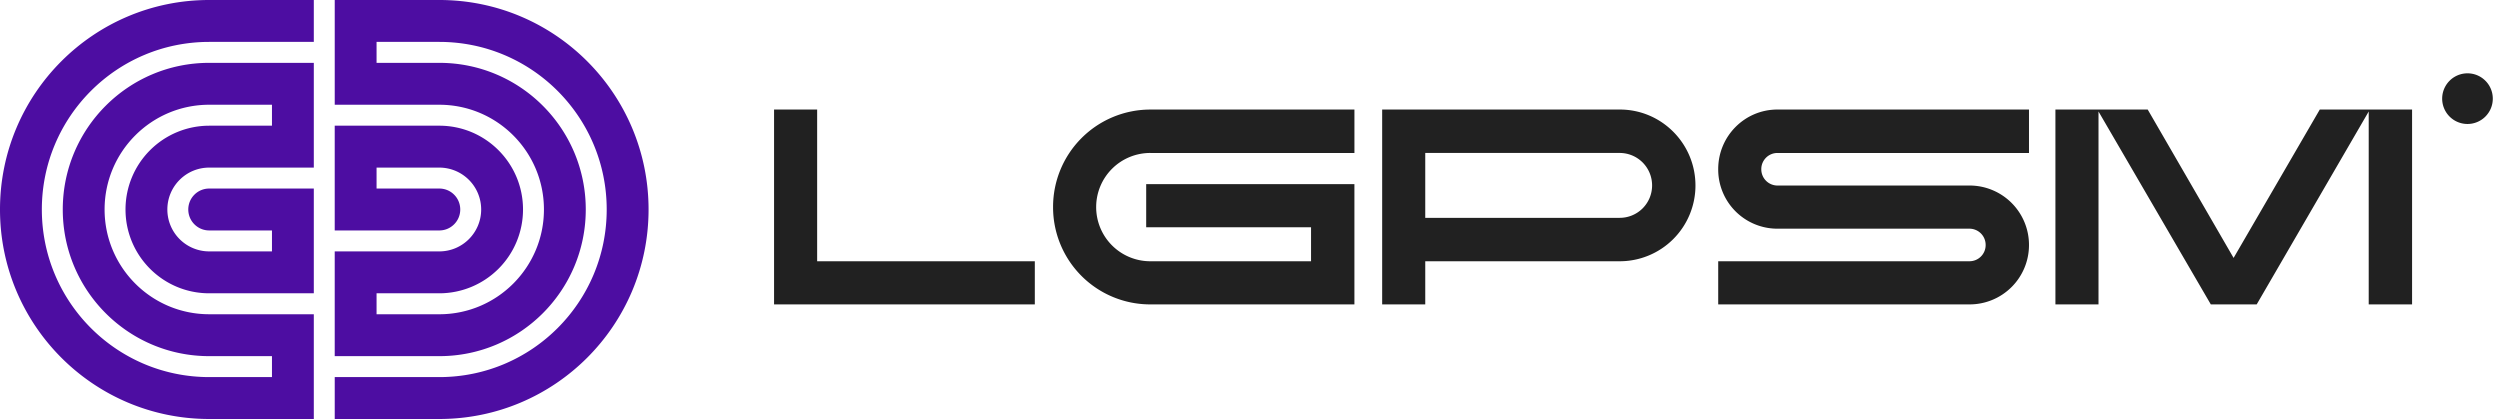 <svg xmlns="http://www.w3.org/2000/svg" width="179" height="30" fill="none"><g clip-path="url(#a)"><path fill="#212121" d="M147.168 7.843h6.608l6.15 10.624 6.171-10.624h6.608v13.952H169.6V7.983l-8.021 13.812h-3.285l-8.041-13.812v13.812h-3.085V7.843Zm-19.905 8.531a4.237 4.237 0 0 1-4.239-4.266c0-2.352 1.89-4.265 4.239-4.265h18.013v3.11h-18.013c-.637 0-1.154.518-1.154 1.155a1.16 1.16 0 0 0 1.154 1.176h13.754a4.254 4.254 0 0 1 4.259 4.266 4.25 4.25 0 0 1-4.259 4.245h-17.993v-3.09h17.993c.637 0 1.155-.517 1.155-1.155a1.16 1.16 0 0 0-1.155-1.176h-13.754Zm-11.282-8.531c2.985 0 5.414 2.432 5.414 5.441a5.424 5.424 0 0 1-5.414 5.422h-13.933v3.09h-3.085V7.842h17.018Zm-.02 7.754a2.317 2.317 0 0 0 2.329-2.313 2.32 2.32 0 0 0-2.329-2.332h-13.913v4.645h13.913Zm-33.595-4.645a3.872 3.872 0 0 0-3.88 3.867 3.876 3.876 0 0 0 3.88 3.887h11.505v-2.432H82.067v-3.09h14.909v8.611h-14.61A6.954 6.954 0 0 1 75.4 14.82a6.967 6.967 0 0 1 6.967-6.976h14.61v3.11h-14.61ZM55.423 21.795V7.843h3.085v10.863h15.585v3.09h-18.67ZM178.484 7.063a1.812 1.812 0 0 1-1.811 1.814 1.812 1.812 0 0 1 0-3.627c1 0 1.811.812 1.811 1.813Z"/><path fill="#4D0DA2" d="M23.966 7.5h7.49c4.136 0 7.49 3.358 7.49 7.5 0 4.142-3.354 7.5-7.49 7.5h-4.494V21h4.494a5.996 5.996 0 0 0 5.992-6c0-3.314-2.683-6-5.992-6h-7.49v7.5h7.49c.827 0 1.498-.671 1.498-1.5s-.67-1.5-1.498-1.5h-4.494V12h4.494a2.998 2.998 0 0 1 2.996 3c0 1.657-1.341 3-2.996 3h-7.49v7.5h7.49c5.791 0 10.485-4.701 10.485-10.5S37.247 4.5 31.456 4.5h-4.494V3h4.494C38.074 3 43.44 8.373 43.44 15c0 6.628-5.365 12-11.983 12h-7.49v3h7.49c8.273 0 14.98-6.716 14.98-15 0-8.284-6.707-15-14.98-15h-7.49v7.5ZM14.98 0C6.705 0 0 6.716 0 15c0 8.284 6.706 15 14.98 15h7.489v-7.5h-7.49c-4.136 0-7.49-3.358-7.49-7.5 0-4.142 3.354-7.5 7.49-7.5h4.494V9h-4.494a5.996 5.996 0 0 0-5.992 6c0 3.314 2.683 6 5.992 6h7.49v-7.5h-7.49c-.827 0-1.498.671-1.498 1.5s.67 1.5 1.498 1.5h4.494V18h-4.494a2.998 2.998 0 0 1-2.996-3c0-1.657 1.342-3 2.996-3h7.49V4.5h-7.49C9.19 4.5 4.494 9.201 4.494 15s4.694 10.5 10.485 10.5h4.494V27h-4.494C8.361 27 2.996 21.628 2.996 15c0-6.627 5.365-12 11.983-12h7.49V0h-7.49Z"/></g><defs><clipPath id="a"><path fill="#fff" d="M0 0h179v30H0z"/></clipPath></defs></svg>